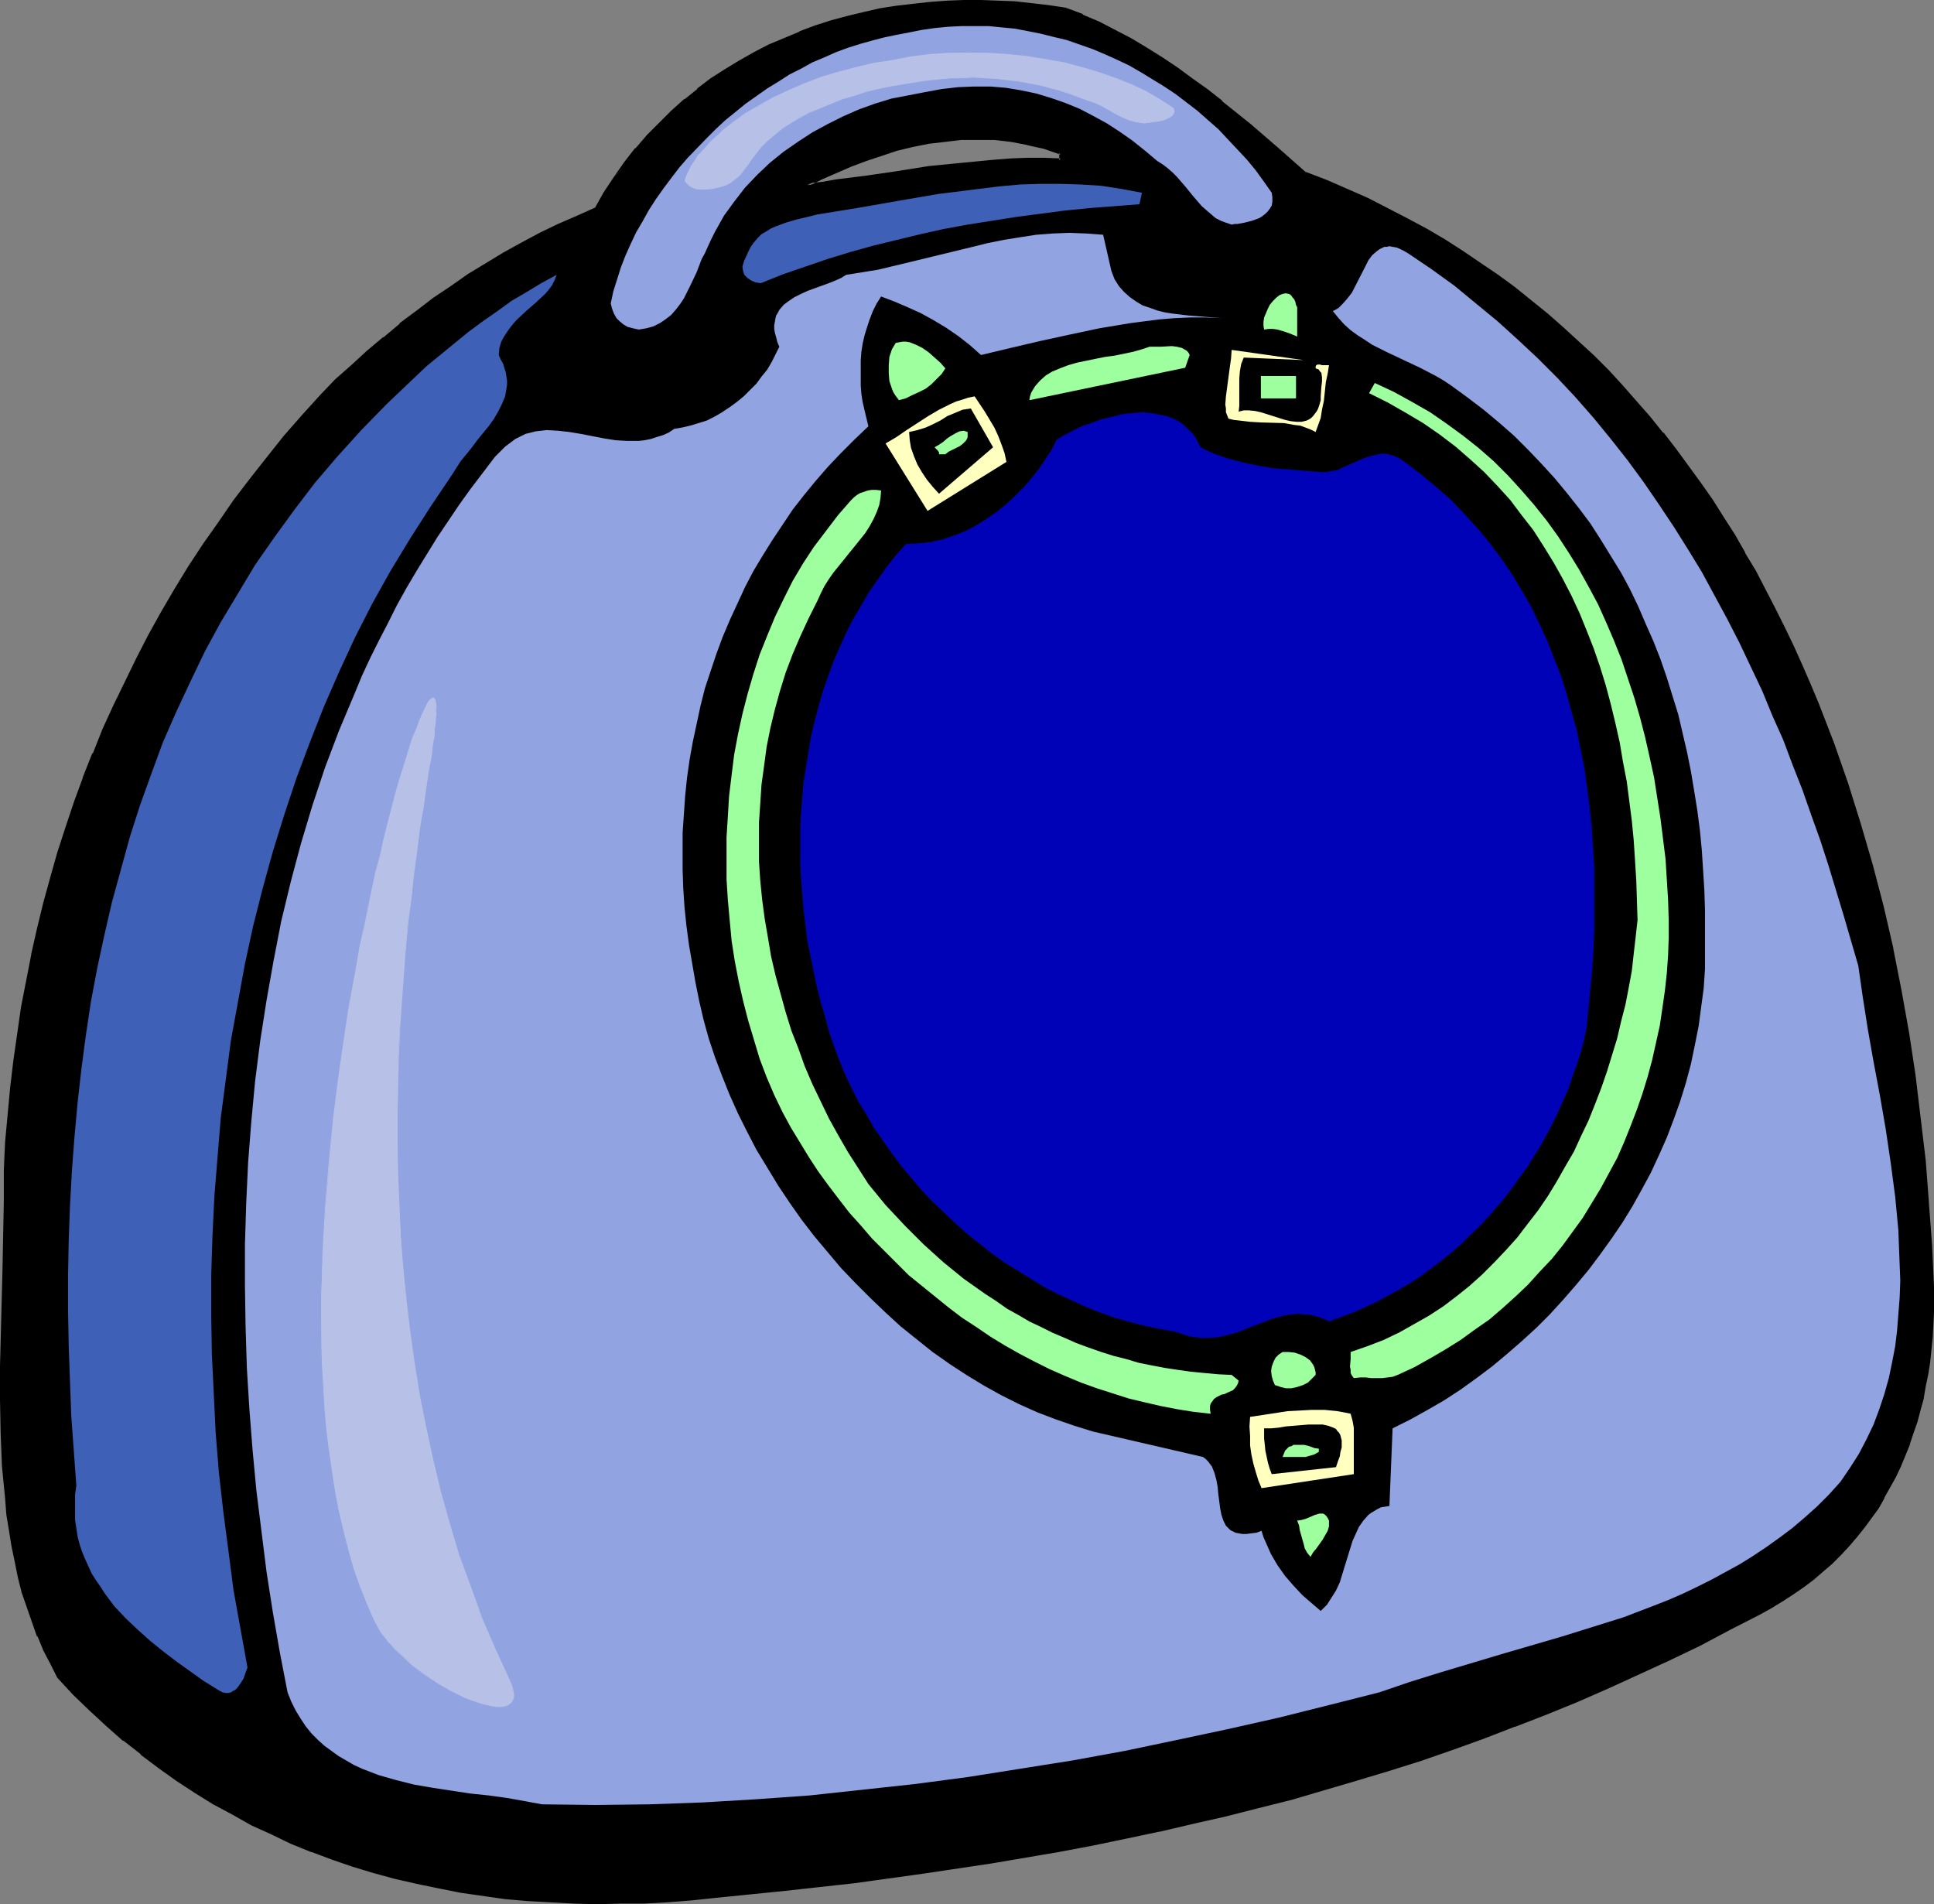 <?xml version="1.0" encoding="UTF-8" standalone="no"?>
<svg
   version="1.0"
   width="129.98mm"
   height="127.968mm"
   id="svg30"
   sodipodi:docname="Purse 36.wmf"
   xmlns:inkscape="http://www.inkscape.org/namespaces/inkscape"
   xmlns:sodipodi="http://sodipodi.sourceforge.net/DTD/sodipodi-0.dtd"
   xmlns="http://www.w3.org/2000/svg"
   xmlns:svg="http://www.w3.org/2000/svg">
  <rect width="100%" height="100%" fill="#808080" stroke="none"/>
  <sodipodi:namedview
     id="namedview30"
     pagecolor="#ffffff"
     bordercolor="#000000"
     borderopacity="0.25"
     inkscape:showpageshadow="2"
     inkscape:pageopacity="0.0"
     inkscape:pagecheckerboard="0"
     inkscape:deskcolor="#d1d1d1"
     inkscape:document-units="mm" />
  <defs
     id="defs1">
    <pattern
       id="WMFhbasepattern"
       patternUnits="userSpaceOnUse"
       width="6"
       height="6"
       x="0"
       y="0" />
  </defs>
  <path
     style="fill:#000000;fill-opacity:1;fill-rule:evenodd;stroke:none"
     d="m 269.387,38.783 -4.202,-1.454 -4.202,-0.97 -4.202,-0.808 -4.202,-0.323 -4.202,-0.162 -4.202,0.162 -4.202,0.323 -4.04,0.485 -4.202,0.97 -4.04,0.97 -3.878,1.131 -3.878,1.293 -3.878,1.454 -3.717,1.616 -3.717,1.778 -3.555,1.778 3.717,-0.485 3.717,-0.485 7.595,-1.131 7.918,-1.131 8.08,-1.131 8.242,-0.97 8.242,-0.646 4.202,-0.323 4.202,-0.162 h 4.202 l 4.202,0.162 z m 62.054,5.333 5.494,2.101 5.171,2.101 5.171,2.424 5.01,2.424 4.848,2.586 4.848,2.747 4.686,2.747 4.686,2.747 4.525,3.07 4.363,3.07 4.363,3.232 4.202,3.232 4.04,3.394 4.04,3.555 3.878,3.555 3.878,3.555 3.717,3.717 3.555,3.878 3.394,3.878 3.555,4.04 3.232,4.04 3.394,4.202 3.07,4.04 3.07,4.363 2.909,4.363 2.909,4.363 2.747,4.525 2.747,4.525 2.586,4.525 2.586,4.686 2.424,4.686 2.424,4.848 2.262,4.686 2.101,5.01 2.262,4.848 2.101,5.01 3.717,10.019 3.555,10.181 3.394,10.342 2.909,10.342 2.747,10.665 2.424,10.504 2.101,10.827 1.939,10.665 1.616,10.827 1.293,10.665 1.293,10.827 0.808,10.827 0.808,10.665 0.485,10.665 v 6.464 l -0.323,6.302 -0.646,6.141 -0.485,3.232 -0.485,2.909 -0.646,3.07 -0.808,3.07 -0.808,2.909 -0.808,2.909 -1.131,2.747 -0.97,2.909 -1.131,2.747 -1.293,2.747 -1.454,2.586 -1.454,2.586 -1.616,2.586 -1.616,2.424 -1.778,2.424 -1.939,2.424 -1.939,2.262 -2.101,2.262 -2.262,2.262 -2.262,1.939 -2.424,2.101 -2.424,1.939 -2.747,1.778 -2.747,1.778 -2.747,1.616 -3.07,1.616 -7.434,4.04 -7.595,3.878 -7.757,3.878 -7.757,3.555 -7.757,3.394 -7.757,3.394 -7.918,3.394 -7.918,3.07 -8.08,2.909 -7.918,2.909 -8.08,2.747 -8.242,2.586 -8.08,2.586 -8.242,2.424 -8.242,2.262 -8.403,2.101 -8.242,2.101 -8.403,2.101 -8.403,1.939 -8.565,1.778 -8.403,1.616 -8.565,1.616 -8.565,1.454 -8.726,1.454 -17.291,2.747 -17.453,2.262 -17.614,2.101 -17.614,1.616 -5.979,0.646 -6.141,0.485 -5.979,0.323 -5.979,0.162 h -5.979 l -5.818,-0.162 -5.979,-0.162 -5.656,-0.485 -5.818,-0.485 -5.656,-0.808 -5.656,-0.808 -5.656,-0.97 -5.494,-1.293 -5.494,-1.293 -5.333,-1.454 -5.333,-1.616 -5.333,-1.778 -5.171,-1.939 -5.01,-2.101 -5.171,-2.262 -4.848,-2.424 -5.01,-2.586 -4.848,-2.747 -4.686,-2.909 -4.686,-2.909 -4.525,-3.394 -4.525,-3.232 -4.363,-3.555 -4.202,-3.717 -4.202,-3.878 -4.202,-4.04 -3.878,-4.202 -1.939,-3.555 -1.778,-3.394 -1.454,-3.555 -1.454,-3.717 -1.293,-3.717 -1.131,-3.717 -0.97,-3.878 -0.808,-3.878 -0.808,-3.878 -0.646,-4.04 -0.646,-4.04 -0.485,-4.04 -0.646,-8.241 -0.323,-8.403 -0.323,-8.403 0.162,-8.403 0.323,-16.968 0.162,-8.403 0.323,-8.403 v -8.08 -8.08 l 0.485,-7.11 0.485,-6.949 0.808,-6.787 0.808,-6.949 0.808,-6.787 1.131,-6.787 1.293,-6.625 1.293,-6.625 1.454,-6.625 1.616,-6.464 1.778,-6.464 1.778,-6.302 2.101,-6.464 2.101,-6.302 2.262,-6.302 2.424,-6.141 2.424,-5.979 2.747,-6.141 2.909,-5.979 2.909,-5.979 3.07,-5.979 3.394,-5.817 3.394,-5.656 3.394,-5.817 3.717,-5.656 3.878,-5.656 4.04,-5.494 4.04,-5.494 4.202,-5.494 4.363,-5.333 4.686,-5.333 4.686,-5.171 3.717,-3.878 4.04,-3.555 4.04,-3.717 4.04,-3.394 4.202,-3.394 4.202,-3.394 4.363,-3.07 4.363,-3.07 4.363,-2.909 4.525,-2.909 4.525,-2.586 4.525,-2.586 4.686,-2.424 4.525,-2.424 4.848,-2.101 4.686,-2.101 2.424,-4.04 2.586,-3.717 2.586,-3.717 2.747,-3.555 2.909,-3.394 3.07,-3.07 3.07,-3.07 3.232,-2.909 3.394,-2.586 3.394,-2.586 3.555,-2.424 3.555,-2.262 3.717,-1.939 3.717,-1.939 3.878,-1.778 4.04,-1.616 3.878,-1.454 4.04,-1.293 4.04,-1.131 4.202,-0.97 4.04,-0.97 4.202,-0.646 4.363,-0.646 4.202,-0.323 4.363,-0.323 4.202,-0.162 h 4.363 l 4.363,0.162 4.202,0.162 4.363,0.323 4.202,0.646 4.363,0.646 4.202,1.616 4.04,1.778 4.202,2.101 4.04,2.262 3.878,2.424 3.878,2.424 4.04,2.586 3.717,2.586 3.717,2.909 3.717,2.909 7.272,5.817 7.11,6.141 z"
     id="path1" />
  <path
     style="fill:#000000;fill-opacity:1;fill-rule:evenodd;stroke:none"
     d="m 269.872,38.46 -4.525,-1.454 -4.202,-1.131 v 0 l -4.202,-0.646 -4.363,-0.485 v 0 l -4.202,-0.162 -4.202,0.162 h -0.162 l -4.04,0.323 -4.202,0.646 -4.04,0.808 v 0 l -4.04,0.97 -4.04,1.131 -3.878,1.454 v 0 l -3.878,1.454 v 0 l -3.717,1.616 -3.717,1.778 -5.818,2.909 6.141,-0.808 3.717,-0.485 7.595,-1.131 7.918,-1.131 8.08,-1.131 8.242,-0.97 8.242,-0.808 v 0 l 4.202,-0.162 4.202,-0.162 h 8.888 v -2.586 l -0.808,0.323 v 1.939 l 0.323,-0.485 -4.202,-0.162 h -4.202 l -4.202,0.162 -4.202,0.323 v 0 l -8.403,0.808 -8.242,0.808 -8.08,1.293 -7.757,1.131 -7.757,0.97 -3.717,0.646 -3.555,0.323 0.162,0.808 3.555,-1.778 3.717,-1.616 3.717,-1.616 v 0 l 3.878,-1.454 v 0 l 3.878,-1.293 3.878,-1.293 4.04,-0.97 v 0 l 4.04,-0.808 4.202,-0.485 4.04,-0.485 v 0 h 4.202 4.202 v 0 l 4.202,0.485 4.202,0.808 h -0.162 l 4.363,0.97 4.202,1.454 -0.323,-0.485 z"
     id="path2" />
  <path
     style="fill:#000000;fill-opacity:1;fill-rule:evenodd;stroke:none"
     d="m 331.28,44.439 5.333,2.101 v 0 l 5.333,2.262 5.01,2.262 5.171,2.424 4.848,2.586 4.848,2.747 v 0 l 4.686,2.747 4.525,2.909 4.525,2.909 4.525,3.232 4.202,3.07 4.202,3.394 v -0.162 l 4.202,3.394 h -0.162 l 4.04,3.555 3.878,3.555 3.878,3.555 3.717,3.717 3.555,3.878 3.394,3.878 3.555,4.04 v -0.162 l 3.232,4.202 v 0 l 3.232,4.04 3.232,4.202 3.07,4.202 2.909,4.363 2.909,4.525 2.747,4.363 2.747,4.525 v 0 l 2.586,4.686 2.586,4.525 2.424,4.848 2.262,4.686 2.424,4.848 2.101,4.848 2.101,4.848 2.101,5.01 v 0 l 3.878,10.019 3.555,10.181 3.232,10.342 2.909,10.342 2.747,10.504 2.424,10.665 v 0 l 2.101,10.665 1.939,10.827 1.616,10.665 1.454,10.827 1.131,10.827 0.97,10.665 v 0 l 0.646,10.665 0.485,10.665 v 6.464 l -0.323,6.302 v 0 l -0.646,6.141 -0.485,3.07 -0.485,3.07 -0.646,3.07 v -0.162 l -0.646,3.07 -0.97,2.909 -0.808,2.909 -0.97,2.909 v -0.162 l -1.131,2.909 v 0 l -1.131,2.747 -1.293,2.747 -1.293,2.586 -1.616,2.586 v 0 l -1.454,2.424 -1.778,2.586 -1.616,2.424 v 0 l -1.939,2.424 v -0.162 l -1.939,2.262 -2.101,2.262 -2.262,2.262 -2.262,1.939 v 0 l -2.262,2.101 v -0.162 l -2.586,1.939 -2.586,1.939 -2.747,1.778 -2.909,1.616 v 0 l -2.909,1.616 -7.595,4.04 -7.595,3.878 -7.595,3.717 -7.757,3.717 -7.757,3.394 -7.918,3.394 -7.757,3.232 v 0 l -8.08,3.07 h 0.162 l -7.918,2.909 -8.08,2.909 -8.08,2.747 -8.08,2.586 -8.242,2.586 -8.242,2.424 -8.242,2.262 -8.242,2.262 -8.403,2.101 -8.403,1.939 -8.403,1.939 v 0 l -8.403,1.778 -8.565,1.616 -8.403,1.616 -8.565,1.616 -8.726,1.454 -17.291,2.586 -17.453,2.262 -17.614,2.101 -17.614,1.616 -6.141,0.646 -5.979,0.485 v 0 l -5.979,0.323 -5.979,0.162 h -5.979 -5.818 l -5.979,-0.323 h 0.162 l -5.818,-0.485 -5.656,-0.485 -5.818,-0.808 -5.494,-0.808 -5.656,-0.97 -5.494,-1.131 v 0 l -5.494,-1.454 -5.333,-1.454 -5.333,-1.616 -5.333,-1.778 -5.171,-1.939 v 0.162 l -5.01,-2.101 -5.01,-2.262 -5.01,-2.424 -5.01,-2.586 -4.686,-2.747 v 0 l -4.686,-2.909 -4.686,-3.07 -4.525,-3.232 -4.525,-3.394 v 0.162 l -4.363,-3.555 v 0 l -4.202,-3.717 -4.202,-3.878 -4.202,-4.04 -3.878,-4.202 v 0 l -1.778,-3.394 -1.778,-3.394 -1.616,-3.555 h 0.162 l -1.454,-3.717 v 0 L 7.595,407.871 6.464,404.154 5.494,400.275 v 0.162 L 4.686,396.559 3.878,392.519 3.07,388.64 2.586,384.601 2.101,380.399 1.454,372.158 v 0.162 L 0.97,363.916 0.808,355.513 0.97,347.11 1.454,321.739 1.778,313.336 v -8.08 -8.08 l 0.485,-7.11 v 0.162 l 0.485,-6.949 0.646,-6.949 0.97,-6.787 0.808,-6.787 1.131,-6.787 1.131,-6.625 1.454,-6.625 v 0 l 1.454,-6.625 1.616,-6.464 1.616,-6.464 1.939,-6.464 1.939,-6.302 2.262,-6.302 2.262,-6.302 v 0.162 l 2.424,-6.141 h -0.162 l 2.586,-6.141 2.747,-6.141 2.747,-5.979 2.909,-5.979 3.232,-5.979 3.232,-5.817 v 0.162 l 3.394,-5.817 3.555,-5.656 3.717,-5.817 3.717,-5.494 4.04,-5.494 4.04,-5.494 4.202,-5.494 v 0 l 4.363,-5.333 v 0 l 4.686,-5.333 4.686,-5.171 3.717,-3.878 4.04,-3.555 4.04,-3.717 4.04,-3.394 v 0 l 4.202,-3.394 v 0 l 4.202,-3.232 4.202,-3.232 4.363,-3.07 4.363,-2.909 4.525,-2.909 4.525,-2.586 v 0 l 4.525,-2.586 4.686,-2.424 4.686,-2.262 4.686,-2.262 4.848,-2.101 2.424,-4.04 2.586,-3.878 2.586,-3.717 -3.394,3.232 -2.586,3.878 -2.262,4.04 0.162,-0.162 -4.686,2.101 -4.848,2.101 -4.686,2.262 -4.525,2.424 -4.686,2.586 v 0 l -4.525,2.747 -4.525,2.747 -4.363,3.07 -4.363,2.909 -4.202,3.232 -4.363,3.232 v 0.162 l -4.04,3.394 h -0.162 l -4.04,3.394 -4.04,3.717 -4.04,3.555 -3.717,3.878 -4.686,5.171 -4.686,5.333 v 0 l -4.363,5.494 v 0 l -4.202,5.333 -4.202,5.494 -3.878,5.656 -3.878,5.494 -3.717,5.656 -3.555,5.817 -3.394,5.817 v 0 l -3.232,5.817 -3.07,5.979 -2.909,5.979 -2.909,5.979 -2.747,5.979 -2.424,6.141 h -0.162 l -2.424,6.141 v 0.162 l -2.262,6.141 -2.101,6.302 -2.101,6.464 -1.778,6.302 -1.778,6.464 -1.616,6.625 -1.454,6.464 v 0.162 l -1.293,6.625 -1.293,6.625 -0.97,6.787 -0.97,6.787 -0.808,6.787 -0.646,6.949 -0.646,6.949 v 0 l -0.323,7.11 v 8.08 L 0.808,313.336 0.646,321.739 0,347.11 v 8.403 l 0.162,8.403 0.323,8.403 v 0 l 0.808,8.241 0.323,4.202 0.646,3.878 0.646,4.04 0.808,3.878 0.808,4.04 v 0 l 0.97,3.878 1.293,3.717 1.293,3.717 v 0 l 1.293,3.717 h 0.162 l 1.454,3.555 1.778,3.394 1.778,3.555 4.04,4.363 4.202,4.04 4.202,3.878 4.202,3.717 h 0.162 l 4.363,3.394 v 0.162 l 4.525,3.394 4.525,3.232 4.686,3.07 4.686,2.909 v 0 l 4.848,2.586 4.848,2.747 5.01,2.262 5.01,2.424 5.171,2.101 h 0.162 l 5.171,1.939 5.171,1.778 5.333,1.616 5.333,1.454 5.656,1.293 v 0 l 5.494,1.131 5.656,1.131 5.656,0.808 5.656,0.808 5.656,0.485 5.818,0.323 v 0 l 5.979,0.323 5.818,0.162 5.979,-0.162 h 5.979 l 5.979,-0.323 v 0 l 6.141,-0.485 6.141,-0.646 17.614,-1.778 17.614,-1.939 17.453,-2.424 17.291,-2.586 8.565,-1.454 8.565,-1.454 8.565,-1.616 8.565,-1.778 8.403,-1.778 h 0.162 l 8.242,-1.939 8.565,-1.939 8.242,-2.101 8.403,-2.101 8.242,-2.424 8.242,-2.424 8.08,-2.424 8.242,-2.586 7.918,-2.747 8.08,-2.909 7.918,-3.07 h 0.162 l 7.918,-3.07 v 0 l 7.918,-3.232 7.757,-3.394 7.757,-3.555 7.757,-3.555 7.757,-3.717 7.595,-4.04 7.595,-3.878 2.909,-1.616 v 0 l 2.909,-1.778 2.747,-1.778 2.586,-1.778 2.586,-1.939 v 0 l 2.424,-2.101 v 0 l 2.262,-1.939 2.262,-2.262 2.101,-2.262 1.939,-2.262 v 0 l 1.939,-2.424 v 0 l 1.778,-2.424 1.778,-2.424 1.454,-2.586 v -0.162 l 1.454,-2.586 1.454,-2.586 1.293,-2.747 1.131,-2.747 v 0 l 1.131,-2.747 v -0.162 l 0.97,-2.909 0.97,-2.747 0.808,-3.07 0.808,-2.909 v -0.162 l 0.485,-2.909 0.646,-3.07 0.485,-3.07 0.646,-6.302 v 0 l 0.323,-6.302 v -6.464 l -0.485,-10.665 -0.808,-10.665 v -0.162 l -0.808,-10.665 -1.293,-10.827 -1.293,-10.827 -1.616,-10.665 -1.939,-10.827 -2.101,-10.665 v -0.162 l -2.424,-10.504 -2.747,-10.504 -3.07,-10.504 -3.232,-10.342 -3.555,-10.181 -3.878,-10.019 v 0 l -2.101,-5.01 -2.101,-4.848 -2.262,-5.01 -2.262,-4.686 -2.424,-4.848 -2.424,-4.686 -2.424,-4.686 -2.747,-4.525 v -0.162 l -2.586,-4.525 -2.909,-4.525 -2.747,-4.363 -3.07,-4.363 -3.07,-4.202 -3.07,-4.202 -3.232,-4.202 h -0.162 l -3.232,-4.04 v 0 l -3.555,-4.04 -3.394,-3.878 -3.555,-3.878 -3.717,-3.717 -3.878,-3.555 -3.878,-3.555 -4.04,-3.555 v 0 l -4.202,-3.394 v 0 l -4.202,-3.394 -4.202,-3.07 -4.525,-3.07 -4.525,-3.07 -4.525,-2.909 -4.686,-2.747 v 0 l -4.848,-2.586 -5.01,-2.586 -5.01,-2.586 -5.171,-2.262 -5.171,-2.262 v 0 l -5.494,-2.101 0.162,0.162 z"
     id="path3" />
  <path
     style="fill:#000000;fill-opacity:1;fill-rule:evenodd;stroke:none"
     d="m 159.337,41.692 2.747,-3.394 v 0 l 2.909,-3.394 3.07,-3.07 3.07,-3.07 3.232,-2.909 v 0 l 3.232,-2.586 v 0 l 3.555,-2.586 3.394,-2.262 3.717,-2.262 v 0 l 3.555,-2.101 3.717,-1.939 4.04,-1.778 3.878,-1.454 h -0.162 l 4.04,-1.454 4.04,-1.293 4.04,-1.293 4.04,-0.808 v 0 l 4.202,-0.97 4.202,-0.646 4.202,-0.646 4.363,-0.485 h -0.162 l 4.363,-0.162 4.202,-0.162 h 4.363 4.363 l 4.202,0.323 v 0 l 4.202,0.323 4.363,0.485 4.202,0.646 h -0.162 l 4.363,1.778 V 4.363 l 4.04,1.939 4.202,1.939 4.04,2.262 h -0.162 l 4.04,2.424 3.878,2.424 3.878,2.586 3.717,2.747 3.878,2.747 3.717,2.909 v 0 l 7.272,5.817 h -0.162 l 7.11,6.141 7.11,6.141 0.485,-0.646 -6.949,-6.141 -7.11,-6.141 v 0 l -7.272,-5.817 v -0.162 l -3.717,-2.909 -3.878,-2.747 -3.717,-2.747 -3.878,-2.586 -3.878,-2.424 -4.04,-2.424 v 0 l -4.04,-2.101 -4.04,-2.101 -4.202,-1.778 V 3.555 l -4.363,-1.616 -4.363,-0.646 -4.202,-0.485 -4.363,-0.485 v 0 L 253.55,0.162 249.187,0 h -4.363 l -4.202,0.162 -4.363,0.323 v 0 l -4.363,0.485 -4.202,0.485 -4.202,0.646 -4.202,0.97 v 0 l -4.04,0.97 -4.202,1.131 -4.04,1.293 -3.878,1.454 -0.162,0.162 -3.878,1.616 -3.878,1.616 -3.717,1.939 -3.717,2.101 v 0 l -3.717,2.262 -3.555,2.262 -3.394,2.586 v 0.162 l -3.232,2.586 h -0.162 l -3.232,2.909 -3.07,3.07 -3.07,3.07 -2.909,3.394 h -0.162 l -2.747,3.555 -2.586,3.717 z"
     id="path4" />
  <path
     style="fill:#91a3e0;fill-opacity:1;fill-rule:evenodd;stroke:none"
     d="m 323.038,48.964 0.162,1.131 v 1.131 l -0.162,0.97 -0.485,0.808 -0.485,0.646 -0.646,0.646 -0.808,0.646 -0.808,0.485 -1.778,0.646 -1.939,0.485 -1.778,0.323 h -0.646 l -0.808,0.162 -1.454,-0.485 -1.293,-0.485 -1.293,-0.646 -1.131,-0.97 -1.131,-0.97 -1.293,-1.131 -2.101,-2.424 -2.101,-2.586 -2.101,-2.424 -1.131,-1.131 -1.293,-1.131 -1.293,-0.97 -1.293,-0.808 -3.07,-2.586 -3.232,-2.586 -3.232,-2.262 -3.232,-2.101 -3.555,-1.939 -3.394,-1.778 -3.555,-1.454 -3.717,-1.293 -3.717,-1.131 -3.878,-0.808 -3.878,-0.646 -3.878,-0.323 h -4.202 l -4.04,0.162 -4.202,0.485 -4.363,0.808 -4.202,0.808 -4.202,0.808 -4.202,1.293 -4.04,1.454 -4.04,1.778 -3.878,1.939 -3.878,2.101 -3.717,2.424 -3.717,2.586 -3.394,2.747 -3.232,3.07 -3.07,3.232 -2.747,3.555 -2.586,3.555 -2.262,4.04 -0.97,1.939 -0.97,2.101 -0.646,1.454 -0.808,1.454 -1.293,3.394 -1.616,3.394 -1.616,3.232 -0.97,1.454 -1.131,1.454 -1.131,1.293 -1.454,1.131 -1.454,0.97 -1.616,0.808 -1.778,0.485 -1.939,0.323 -1.454,-0.323 -1.293,-0.323 -1.131,-0.646 -0.97,-0.808 -0.808,-0.808 -0.646,-1.131 -0.485,-1.293 -0.323,-1.293 0.646,-3.07 0.97,-3.07 0.97,-3.07 1.131,-2.909 1.293,-2.909 1.454,-3.07 1.616,-2.747 1.616,-2.909 1.778,-2.747 1.939,-2.747 1.939,-2.586 2.101,-2.747 2.101,-2.424 4.686,-4.848 2.424,-2.424 2.424,-2.262 2.586,-2.101 2.586,-2.101 2.747,-1.939 2.747,-1.939 2.909,-1.778 2.747,-1.778 2.909,-1.454 2.909,-1.616 3.07,-1.293 2.909,-1.293 3.07,-1.131 3.07,-0.97 2.909,-0.808 3.07,-0.808 3.07,-0.646 3.394,-0.646 3.232,-0.646 3.394,-0.485 3.394,-0.323 3.394,-0.162 h 3.394 3.394 l 3.232,0.323 3.394,0.323 3.394,0.646 3.232,0.646 3.232,0.808 3.394,0.808 3.232,1.131 3.232,1.131 3.07,1.293 3.232,1.454 3.07,1.454 3.07,1.778 2.909,1.778 2.909,1.778 2.909,1.939 2.747,2.101 2.747,2.101 2.747,2.424 2.586,2.262 2.424,2.586 2.424,2.586 2.424,2.586 2.262,2.747 2.101,2.909 z"
     id="path5" />
  <path
     style="fill:#b7c1e8;fill-opacity:1;fill-rule:evenodd;stroke:none"
     d="m 297.99,27.633 0.162,0.485 v 0.323 l -0.162,0.485 -0.323,0.323 -0.323,0.323 -0.485,0.323 -1.131,0.485 -1.454,0.323 -1.293,0.162 -1.293,0.323 h -1.131 -0.97 l -1.131,-0.323 -1.778,-0.485 -1.778,-0.646 -1.616,-0.97 -3.232,-1.939 -1.778,-0.808 -2.101,-0.646 -4.686,-1.778 -2.424,-0.646 -2.586,-0.808 -2.586,-0.646 -2.586,-0.485 -2.747,-0.485 -2.747,-0.323 -2.747,-0.323 -2.909,-0.162 -2.909,-0.162 -2.909,0.162 -3.07,0.162 -3.07,0.162 -3.07,0.323 -3.07,0.485 -6.141,1.131 -3.07,0.646 -3.07,0.646 -3.07,0.97 -2.747,0.808 -2.909,1.131 -2.747,1.131 -2.586,1.131 -2.424,1.293 -2.424,1.454 -2.101,1.293 -1.939,1.616 -1.939,1.616 -1.616,1.616 -1.293,1.778 -0.97,1.293 -0.97,1.293 -1.131,1.454 -1.131,1.454 -1.454,1.131 -0.808,0.646 -0.97,0.485 -1.131,0.485 -1.131,0.323 -1.293,0.162 -1.454,0.162 h -1.131 -0.97 l -0.808,-0.162 -0.646,-0.323 -0.646,-0.323 -0.646,-0.323 -0.323,-0.485 -0.323,-0.485 0.485,-1.293 0.485,-1.293 0.808,-1.293 0.808,-1.293 0.808,-1.293 0.97,-1.131 2.262,-2.424 2.586,-2.424 2.909,-2.262 3.232,-2.262 3.394,-1.939 3.717,-2.101 3.717,-1.939 4.04,-1.616 4.202,-1.616 4.363,-1.293 4.363,-1.293 4.525,-0.97 4.525,-0.808 4.848,-0.808 5.01,-0.646 5.01,-0.323 5.01,-0.162 5.01,0.162 4.848,0.323 4.848,0.485 4.848,0.808 4.686,0.808 4.686,1.131 4.202,1.293 4.363,1.616 3.878,1.616 3.878,1.778 3.394,1.939 z"
     id="path6" />
  <path
     style="fill:#b7c1e8;fill-opacity:1;fill-rule:evenodd;stroke:none"
     d="m 297.99,27.795 v -0.162 0.485 0 0.323 0 0.323 l -0.323,0.485 v -0.162 l -0.323,0.323 -0.485,0.323 -1.293,0.485 h 0.162 l -1.454,0.323 -1.293,0.323 -1.293,0.162 h -1.131 -0.97 l -1.131,-0.162 h 0.162 l -1.939,-0.646 -1.616,-0.646 -1.616,-0.97 -3.394,-1.939 -1.778,-0.808 -1.939,-0.646 -4.848,-1.616 -2.424,-0.808 -2.586,-0.808 v 0 l -2.586,-0.646 -2.586,-0.485 -2.747,-0.323 -2.747,-0.485 -2.747,-0.323 -2.909,-0.162 h -2.909 -2.909 l -3.07,0.162 -3.07,0.162 -3.07,0.323 -3.07,0.485 -6.141,1.131 -3.07,0.646 -3.07,0.808 v 0 l -3.07,0.808 -2.909,0.97 -2.747,0.97 -2.747,1.131 -2.586,1.293 -2.424,1.293 -2.424,1.293 -2.262,1.454 -1.939,1.454 -1.778,1.616 v 0 l -1.616,1.778 h -0.162 l -1.293,1.616 -0.97,1.293 -0.97,1.454 -0.97,1.454 -1.293,1.293 h 0.162 l -1.454,1.131 -0.97,0.646 -0.808,0.485 -1.131,0.485 -1.293,0.323 h 0.162 l -1.293,0.162 -1.454,0.323 h -1.131 l -0.97,-0.162 -0.808,-0.162 v 0 l -0.646,-0.323 -0.646,-0.162 -0.485,-0.485 v 0 l -0.323,-0.485 -0.323,-0.485 v 0.162 l 0.485,-1.293 0.485,-1.293 0.808,-1.293 0.646,-1.131 0.97,-1.293 0.97,-1.293 v 0 l 2.262,-2.424 2.424,-2.262 v 0 l 2.909,-2.262 3.232,-2.262 3.394,-2.101 3.717,-1.939 3.878,-1.939 4.04,-1.616 4.202,-1.616 4.202,-1.293 4.525,-1.293 h -0.162 l 4.525,-0.97 4.525,-0.808 4.848,-0.808 5.01,-0.646 5.01,-0.323 5.01,-0.162 5.01,0.162 4.848,0.323 4.848,0.485 4.848,0.808 4.686,0.808 4.686,1.131 h -0.162 l 4.363,1.293 4.202,1.616 4.04,1.616 3.717,1.778 3.555,1.939 3.232,2.262 0.162,-0.323 -3.232,-2.101 -3.555,-2.101 -3.717,-1.778 -4.04,-1.616 -4.202,-1.454 -4.363,-1.293 v 0 l -4.686,-1.293 -4.686,-0.808 -4.848,-0.808 -4.848,-0.485 -4.848,-0.323 h -5.01 -5.01 l -5.01,0.323 -5.01,0.646 -4.848,0.97 -4.525,0.646 -4.525,1.131 v 0 l -4.363,1.131 -4.363,1.293 -4.202,1.616 -4.04,1.778 -3.878,1.778 -3.717,2.101 -3.394,1.939 -3.07,2.262 -2.909,2.262 v 0.162 l -2.586,2.262 -2.262,2.586 v 0 l -1.131,1.131 -0.808,1.293 -0.808,1.131 -0.646,1.293 -0.646,1.293 -0.485,1.454 0.323,0.485 0.485,0.485 v 0 l 0.485,0.485 0.646,0.323 0.808,0.323 v 0 l 0.808,0.162 h 0.97 1.131 l 1.454,-0.162 1.293,-0.323 v 0 l 1.293,-0.323 0.97,-0.323 0.97,-0.485 0.808,-0.646 1.616,-1.293 1.131,-1.454 0.97,-1.293 0.97,-1.454 0.97,-1.293 1.454,-1.778 v 0 l 1.616,-1.616 v 0 l 1.778,-1.454 1.939,-1.616 2.262,-1.454 2.262,-1.293 2.424,-1.293 2.747,-1.131 2.747,-1.131 2.747,-1.131 2.909,-0.808 2.909,-0.97 v 0 l 3.07,-0.808 3.07,-0.646 6.141,-0.97 3.07,-0.485 3.07,-0.323 3.07,-0.323 h 3.07 l 2.909,-0.162 2.909,0.162 2.909,0.162 2.747,0.323 2.747,0.323 2.747,0.485 2.586,0.485 2.586,0.646 h -0.162 l 2.586,0.646 2.424,0.808 4.848,1.778 1.939,0.646 1.778,0.808 3.394,1.939 1.616,0.808 1.778,0.808 1.778,0.485 v 0 l 1.131,0.162 0.97,0.162 1.131,-0.162 1.293,-0.162 1.293,-0.162 1.454,-0.323 v 0 l 1.293,-0.646 0.323,-0.162 0.485,-0.323 0.323,-0.485 0.162,-0.485 v -0.323 l -0.162,-0.646 z"
     id="path7" />
  <path
     style="fill:#3f60b7;fill-opacity:1;fill-rule:evenodd;stroke:none"
     d="m 290.072,48.964 -0.646,2.909 -6.302,0.485 -6.302,0.485 -6.464,0.646 -6.141,0.808 -6.141,0.808 -6.141,0.97 -6.141,0.97 -6.141,1.131 -5.818,1.293 -5.979,1.454 -5.979,1.454 -5.818,1.616 -5.818,1.778 -5.656,1.939 -5.656,1.939 -5.656,2.262 -1.293,-0.162 -1.131,-0.485 -0.97,-0.646 -0.808,-0.808 -0.323,-0.97 -0.162,-1.131 0.323,-1.131 0.162,-0.485 0.323,-0.646 0.646,-1.454 0.646,-1.293 0.808,-1.131 0.97,-1.131 0.97,-0.97 1.131,-0.646 1.293,-0.808 1.131,-0.485 2.586,-0.97 2.747,-0.808 2.747,-0.646 2.586,-0.646 10.019,-1.616 10.181,-1.778 10.342,-1.778 5.171,-0.646 5.171,-0.646 5.171,-0.646 5.333,-0.485 5.171,-0.162 h 5.171 l 5.171,0.162 5.171,0.323 5.171,0.808 z"
     id="path8" />
  <path
     style="fill:#91a3e0;fill-opacity:1;fill-rule:evenodd;stroke:none"
     d="m 282.315,68.84 0.808,2.101 1.131,1.778 1.293,1.454 1.454,1.293 1.616,1.131 1.616,0.97 1.939,0.646 1.778,0.646 1.939,0.485 2.101,0.323 4.04,0.485 4.202,0.323 4.04,0.323 -3.878,-0.162 h -4.04 l -3.878,0.162 -3.878,0.323 -3.878,0.485 -3.717,0.485 -7.757,1.293 -7.595,1.616 -7.434,1.616 -7.595,1.778 -7.434,1.778 -2.909,-2.586 -2.909,-2.262 -3.07,-2.101 -3.232,-1.939 -3.232,-1.778 -3.232,-1.454 -3.394,-1.454 -3.394,-1.293 -1.131,1.778 -0.97,1.939 -0.808,2.101 -0.646,1.939 -0.646,2.101 -0.485,2.101 -0.323,2.101 -0.162,2.101 v 2.101 2.262 2.101 l 0.162,2.101 0.323,2.101 0.485,2.101 0.97,4.04 -3.555,3.394 -3.394,3.394 -3.232,3.394 -3.232,3.717 -2.909,3.555 -2.909,3.717 -2.586,3.878 -2.586,3.878 -2.424,3.878 -2.424,4.04 -2.101,4.04 -1.939,4.202 -1.939,4.202 -1.778,4.202 -1.616,4.363 -1.454,4.363 -1.454,4.363 -1.131,4.525 -0.97,4.525 -0.97,4.525 -0.808,4.525 -0.646,4.525 -0.485,4.686 -0.323,4.686 -0.323,4.686 v 4.686 4.686 l 0.162,4.686 0.323,4.848 0.485,4.686 0.646,4.848 0.808,4.686 0.808,4.686 0.97,4.848 1.131,4.848 1.293,4.686 1.616,4.848 1.778,4.686 1.939,4.848 2.101,4.686 2.262,4.525 2.424,4.686 2.747,4.525 2.747,4.525 2.909,4.363 3.07,4.363 3.232,4.202 3.394,4.04 3.394,4.04 3.717,3.878 3.717,3.717 3.878,3.717 3.878,3.555 4.04,3.232 4.04,3.232 4.363,3.07 4.202,2.747 4.525,2.747 4.363,2.424 4.525,2.262 4.686,2.101 4.686,1.778 4.686,1.616 4.686,1.454 27.957,6.464 0.646,0.485 0.646,0.646 0.485,0.646 0.485,0.646 0.646,1.616 0.485,1.778 0.323,1.778 0.162,1.778 0.485,3.717 0.323,1.616 0.485,1.454 0.646,1.293 0.646,0.646 0.485,0.485 0.646,0.323 0.646,0.323 0.808,0.162 0.97,0.162 h 0.97 l 1.293,-0.162 1.293,-0.162 1.293,-0.485 0.485,1.616 0.646,1.454 1.293,2.909 1.616,2.747 1.939,2.747 2.101,2.424 2.262,2.424 2.424,2.101 2.262,1.939 1.616,-1.616 1.131,-1.778 1.131,-1.778 0.97,-2.101 1.293,-4.202 1.293,-4.202 0.646,-2.101 0.808,-1.778 0.808,-1.778 1.131,-1.616 1.293,-1.454 0.646,-0.485 0.808,-0.485 0.808,-0.485 0.97,-0.485 1.131,-0.162 0.97,-0.162 0.808,-19.715 4.525,-2.262 4.363,-2.424 4.202,-2.424 4.202,-2.747 4.04,-2.909 3.878,-2.909 3.878,-3.232 3.717,-3.232 3.717,-3.394 3.394,-3.394 3.394,-3.717 3.232,-3.717 3.232,-3.878 2.909,-3.878 2.909,-4.04 2.747,-4.04 2.586,-4.202 2.424,-4.363 2.262,-4.202 2.101,-4.525 1.939,-4.363 1.778,-4.686 1.616,-4.525 1.454,-4.686 1.293,-4.848 0.97,-4.686 0.97,-4.848 0.646,-4.848 0.646,-4.848 0.323,-4.848 v -5.01 -4.848 -5.171 l -0.162,-5.01 -0.323,-5.171 -0.323,-5.01 -0.485,-5.01 -0.646,-5.01 -0.808,-5.01 -0.808,-4.848 -0.97,-4.848 -1.131,-4.848 -1.131,-4.848 -1.454,-4.686 -1.454,-4.686 -1.616,-4.686 -1.778,-4.525 -1.939,-4.363 -1.939,-4.525 -2.101,-4.363 -2.262,-4.202 -2.586,-4.202 -2.586,-4.202 -2.586,-4.04 -2.909,-3.878 -3.07,-3.878 -3.07,-3.717 -3.394,-3.717 -3.394,-3.555 -3.555,-3.555 -3.878,-3.394 -3.878,-3.232 -4.04,-3.07 -4.202,-3.07 -1.939,-1.293 -1.939,-1.131 -4.04,-2.101 -8.242,-3.878 -3.878,-1.939 -1.939,-1.293 -1.778,-1.131 -1.778,-1.293 -1.616,-1.454 -1.454,-1.616 -1.454,-1.778 0.646,-0.323 0.808,-0.485 1.131,-1.131 1.131,-1.293 1.131,-1.454 3.394,-6.625 0.808,-1.616 0.97,-1.293 1.131,-0.97 0.646,-0.485 0.646,-0.323 0.646,-0.323 h 0.646 l 0.646,-0.162 0.808,0.162 0.97,0.162 0.808,0.323 0.97,0.485 1.131,0.646 5.979,4.04 5.818,4.202 5.494,4.525 5.494,4.525 5.171,4.686 5.01,4.686 5.01,5.01 4.686,5.01 4.525,5.171 4.363,5.333 4.202,5.333 4.04,5.494 3.878,5.656 3.878,5.817 3.555,5.656 3.555,5.817 3.232,5.979 3.232,5.979 3.07,5.979 2.909,6.141 2.909,6.141 2.586,6.302 2.747,6.141 2.424,6.464 2.424,6.141 2.262,6.464 2.262,6.302 2.101,6.464 3.878,12.766 3.717,12.766 1.131,7.918 1.293,8.241 1.454,8.241 1.616,8.565 1.454,8.403 1.293,8.726 1.131,8.565 0.808,8.565 0.162,4.363 0.162,4.202 0.162,4.202 -0.162,4.363 -0.323,4.04 -0.323,4.202 -0.485,4.04 -0.808,4.202 -0.808,3.878 -1.131,4.04 -1.293,3.878 -1.454,3.878 -1.778,3.717 -1.939,3.717 -2.262,3.555 -2.424,3.555 -2.909,3.232 -3.07,3.07 -3.07,2.747 -3.232,2.747 -3.232,2.424 -3.394,2.424 -3.394,2.262 -3.394,2.101 -3.555,1.939 -3.555,1.939 -3.555,1.778 -3.717,1.778 -3.717,1.616 -3.717,1.454 -7.595,2.909 -7.757,2.424 -7.757,2.424 -15.514,4.525 -15.675,4.686 -7.757,2.424 -7.595,2.586 -12.766,3.232 -12.928,3.232 -12.928,2.909 -12.928,2.747 -13.09,2.747 -13.251,2.424 -13.251,2.101 -13.251,2.101 -13.413,1.778 -13.413,1.454 -13.413,1.454 -13.574,0.97 -13.574,0.808 -13.574,0.485 -13.736,0.162 -13.574,-0.162 -4.363,-0.808 -4.525,-0.808 -4.686,-0.646 -4.686,-0.485 -9.534,-1.454 -4.686,-0.808 -4.525,-1.131 -4.525,-1.293 -2.101,-0.808 -2.101,-0.808 -2.101,-0.97 -1.939,-1.131 -1.939,-1.131 -1.778,-1.293 -1.778,-1.293 -1.616,-1.454 -1.616,-1.616 -1.454,-1.778 -1.293,-1.939 -1.293,-2.101 -1.131,-2.262 -0.97,-2.424 -1.939,-10.019 -1.778,-10.181 -1.616,-10.342 -1.293,-10.342 -1.293,-10.342 -0.97,-10.342 -0.808,-10.342 -0.646,-10.504 -0.323,-10.504 -0.162,-10.342 v -10.504 l 0.323,-10.504 0.485,-10.342 0.808,-10.342 0.97,-10.342 1.293,-10.181 1.616,-10.342 1.778,-10.019 1.939,-10.019 2.424,-10.019 2.586,-9.696 2.909,-9.696 3.232,-9.696 3.555,-9.373 3.878,-9.211 1.939,-4.686 2.101,-4.525 2.262,-4.525 2.262,-4.363 2.262,-4.525 2.424,-4.363 2.586,-4.363 2.586,-4.202 2.586,-4.202 5.656,-8.403 2.909,-4.04 3.07,-4.04 3.07,-4.04 1.293,-1.293 1.293,-1.293 1.293,-0.97 1.293,-0.97 1.293,-0.646 1.293,-0.646 1.293,-0.323 1.293,-0.323 1.454,-0.162 1.293,-0.162 2.909,0.162 2.909,0.323 2.909,0.485 5.818,1.131 3.07,0.485 2.909,0.162 h 2.909 l 1.454,-0.162 1.616,-0.323 1.454,-0.485 1.616,-0.485 1.454,-0.646 1.454,-0.97 1.939,-0.323 2.101,-0.485 2.101,-0.646 2.101,-0.646 1.939,-0.97 1.939,-1.131 1.939,-1.293 1.778,-1.293 1.778,-1.454 1.616,-1.616 1.616,-1.616 1.293,-1.778 1.454,-1.778 1.131,-1.939 0.97,-1.939 0.97,-1.939 -0.485,-1.131 -0.323,-1.293 -0.323,-1.131 -0.162,-0.97 v -0.97 l 0.162,-0.808 0.162,-0.97 0.162,-0.646 0.485,-0.808 0.323,-0.646 1.131,-1.293 1.293,-0.97 1.454,-0.97 1.616,-0.808 1.778,-0.808 3.555,-1.293 1.778,-0.646 1.616,-0.646 1.454,-0.646 1.293,-0.808 4.04,-0.646 4.04,-0.646 8.08,-1.939 15.998,-3.878 3.878,-0.97 4.04,-0.808 4.04,-0.646 4.202,-0.646 4.202,-0.323 4.202,-0.162 4.202,0.162 4.363,0.323 z"
     id="path9" />
  <path
     style="fill:#3f60b7;fill-opacity:1;fill-rule:evenodd;stroke:none"
     d="m 126.694,90.171 0.485,1.131 0.646,1.131 0.323,1.131 0.323,0.97 0.162,1.131 0.162,0.97 v 1.131 l -0.162,0.97 -0.323,1.939 -0.808,1.939 -0.97,1.939 -1.131,1.939 -1.293,1.778 -1.454,1.778 -1.454,1.778 -1.293,1.778 -2.909,3.555 -1.131,1.778 -1.131,1.778 -5.333,7.918 -5.171,8.08 -5.01,8.241 -4.686,8.403 -4.363,8.565 -4.04,8.726 -3.878,8.888 -3.555,9.049 -3.394,9.049 -3.07,9.211 -2.909,9.373 -2.586,9.373 -2.424,9.534 -2.101,9.696 -1.778,9.696 -1.778,9.696 -1.293,9.857 -1.293,9.857 -0.808,9.857 -0.808,10.019 -0.485,10.019 -0.323,10.019 v 10.019 l 0.162,10.019 0.485,10.019 0.485,10.019 0.808,10.019 1.131,10.019 1.293,9.857 1.293,10.019 1.778,9.857 1.778,9.857 -0.485,1.293 -0.485,1.454 -0.808,1.293 -0.808,1.131 -0.485,0.485 -0.646,0.323 -0.485,0.323 -0.646,0.162 h -0.646 l -0.808,-0.162 -0.646,-0.323 -0.808,-0.485 -3.394,-2.101 -3.394,-2.424 -3.394,-2.424 -3.394,-2.586 -3.394,-2.747 -3.07,-2.747 -3.07,-2.909 -2.909,-3.07 -2.424,-3.232 -1.131,-1.778 -1.131,-1.616 -1.131,-1.778 -0.808,-1.778 -0.808,-1.778 -0.808,-1.939 -0.646,-1.939 -0.485,-1.939 -0.323,-2.101 -0.323,-2.101 v -2.101 -2.101 -2.262 l 0.323,-2.262 -0.646,-8.888 -0.646,-8.888 -0.323,-8.888 -0.323,-8.888 -0.162,-8.888 v -8.888 l 0.162,-8.888 0.323,-8.726 0.485,-8.888 0.646,-8.565 0.808,-8.888 0.97,-8.565 1.131,-8.565 1.293,-8.565 1.616,-8.565 1.778,-8.241 1.939,-8.403 2.262,-8.241 2.262,-8.241 2.586,-8.08 2.909,-8.08 2.909,-7.918 3.394,-7.757 3.555,-7.595 3.717,-7.757 4.04,-7.433 4.363,-7.272 4.363,-7.272 4.848,-6.949 5.171,-7.11 5.171,-6.787 5.656,-6.625 6.141,-6.787 6.464,-6.625 6.626,-6.302 3.394,-3.232 3.555,-2.909 3.555,-2.909 3.555,-2.909 3.717,-2.747 3.717,-2.586 3.555,-2.586 3.878,-2.262 3.717,-2.262 3.878,-2.101 -0.485,1.293 -0.646,1.293 -0.808,1.131 -0.97,1.131 -2.262,2.101 -2.586,2.262 -2.424,2.262 -1.131,1.293 -0.97,1.293 -0.97,1.454 -0.808,1.454 -0.485,1.616 z"
     id="path10" />
  <path
     style="fill:#9eff9e;fill-opacity:1;fill-rule:evenodd;stroke:none"
     d="m 329.502,79.021 v 6.464 l -1.939,-0.808 -1.939,-0.646 -1.131,-0.323 -1.131,-0.162 h -1.131 l -1.131,0.162 -0.162,-0.97 v -0.97 l 0.162,-1.131 0.485,-1.131 0.485,-1.131 0.485,-0.97 0.808,-0.97 0.808,-0.808 0.808,-0.646 0.808,-0.323 0.808,-0.162 0.808,0.162 0.323,0.162 0.323,0.323 0.323,0.485 0.323,0.323 0.323,0.646 0.162,0.808 0.323,0.646 z"
     id="path11" />
  <path
     style="fill:#9eff9e;fill-opacity:1;fill-rule:evenodd;stroke:none"
     d="m 240.137,93.565 -0.97,1.454 -1.293,1.293 -1.293,1.293 -1.454,1.131 -1.616,0.808 -1.778,0.808 -1.616,0.808 -1.778,0.485 -0.485,-0.646 -0.485,-0.646 -0.485,-0.808 -0.323,-0.808 -0.646,-1.939 -0.162,-1.939 v -2.101 l 0.162,-2.101 0.323,-0.97 0.323,-0.97 0.485,-0.808 0.485,-0.808 0.808,-0.162 0.97,-0.162 h 0.808 l 0.97,0.162 0.808,0.323 0.808,0.323 1.616,0.808 1.616,1.131 1.454,1.293 1.454,1.293 1.293,1.454 v -0.162 z"
     id="path12" />
  <path
     style="fill:#9eff9e;fill-opacity:1;fill-rule:evenodd;stroke:none"
     d="m 302.192,90.171 -1.131,3.232 -39.592,8.241 0.162,-0.97 0.323,-0.97 0.485,-0.808 0.485,-0.808 1.293,-1.454 1.454,-1.293 1.616,-0.97 1.939,-0.808 2.101,-0.808 2.262,-0.646 4.686,-0.97 2.424,-0.485 2.424,-0.323 4.686,-0.97 2.262,-0.646 1.939,-0.646 h 1.293 1.454 l 2.909,-0.162 1.293,0.162 1.293,0.323 1.131,0.646 0.485,0.485 z"
     id="path13" />
  <path
     style="fill:#ffffbf;fill-opacity:1;fill-rule:evenodd;stroke:none"
     d="m 315.928,90.817 -0.646,1.616 -0.323,1.778 -0.162,1.939 v 1.778 5.171 l -0.162,1.454 1.293,-0.323 h 1.293 l 1.616,0.162 1.454,0.323 6.141,1.939 1.454,0.323 1.454,0.162 h 1.293 l 1.293,-0.323 0.646,-0.323 0.485,-0.323 0.485,-0.485 0.485,-0.646 0.485,-0.646 0.323,-0.646 0.323,-0.97 0.323,-1.131 v -0.97 l 0.162,-2.424 0.162,-1.293 v -1.131 l -0.162,-1.131 -0.323,-0.323 -0.323,-0.485 -0.323,-0.162 -0.485,-0.162 v -0.485 l 0.162,-0.323 0.323,-0.162 h 0.646 l 0.485,0.162 h 0.646 0.646 0.485 l -0.323,2.101 -0.485,2.262 -0.485,4.686 -0.485,2.262 -0.323,2.101 -0.646,1.778 -0.646,1.778 -1.293,-0.646 -1.293,-0.485 -1.293,-0.485 -1.454,-0.162 -2.747,-0.485 -5.818,-0.162 -2.747,-0.162 -2.747,-0.323 -1.454,-0.162 -1.293,-0.323 -0.323,-0.808 -0.323,-0.808 v -0.97 l -0.162,-0.97 0.162,-2.101 0.323,-2.424 0.646,-4.848 0.323,-2.262 0.162,-2.262 18.261,2.586 z"
     id="path14" />
  <path
     style="fill:#9eff9e;fill-opacity:1;fill-rule:evenodd;stroke:none"
     d="m 423.876,233.669 v 4.525 l -0.162,4.525 -0.323,4.525 -0.485,4.363 -0.646,4.525 -0.646,4.363 -0.97,4.363 -0.97,4.363 -1.131,4.202 -1.293,4.202 -1.454,4.202 -1.616,4.202 -1.616,4.04 -1.778,4.04 -2.101,3.878 -2.101,3.878 -2.262,3.717 -2.262,3.717 -2.586,3.555 -2.586,3.555 -2.747,3.394 -3.07,3.232 -2.909,3.232 -3.232,3.07 -3.232,2.909 -3.394,2.909 -3.717,2.586 -3.555,2.586 -3.878,2.424 -3.878,2.262 -4.04,2.262 -4.202,1.939 -1.293,0.485 -1.293,0.162 -1.293,0.162 h -2.909 l -1.293,-0.162 h -1.454 l -1.616,0.162 -0.485,-0.646 -0.323,-0.646 v -0.808 l -0.162,-0.808 0.162,-1.939 v -1.778 l 4.202,-1.454 4.202,-1.616 4.04,-1.939 3.717,-2.101 3.717,-2.101 3.717,-2.424 3.394,-2.586 3.232,-2.586 3.232,-2.909 3.07,-3.07 2.909,-3.07 2.909,-3.232 2.586,-3.394 2.747,-3.555 2.424,-3.555 2.262,-3.717 2.101,-3.717 2.262,-3.878 1.778,-3.878 1.939,-4.04 1.616,-4.04 1.616,-4.202 1.454,-4.202 1.293,-4.202 1.293,-4.202 0.97,-4.202 1.131,-4.363 0.808,-4.202 0.808,-4.363 0.485,-4.363 0.485,-4.202 0.485,-4.363 -0.323,-10.019 -0.323,-5.171 -0.323,-5.01 -0.485,-5.01 -0.646,-5.01 -0.646,-5.01 -0.97,-5.01 -0.808,-4.848 -1.131,-5.01 -1.131,-4.686 -1.293,-4.848 -1.454,-4.686 -1.616,-4.686 -1.778,-4.525 -1.778,-4.363 -2.101,-4.525 -2.262,-4.363 -2.262,-4.04 -2.586,-4.202 -2.586,-4.04 -2.909,-3.717 -2.909,-3.878 -3.232,-3.555 -3.394,-3.555 -3.555,-3.232 -3.717,-3.232 -4.04,-3.07 -4.202,-2.909 -4.363,-2.586 -4.525,-2.586 -4.848,-2.424 1.454,-2.586 4.848,2.262 4.686,2.586 4.525,2.586 4.202,2.909 4.202,3.07 3.878,3.07 3.878,3.394 3.555,3.555 3.394,3.717 3.232,3.717 3.232,4.04 2.909,4.04 2.747,4.202 2.586,4.202 2.424,4.363 2.424,4.525 2.101,4.686 1.939,4.525 1.939,4.848 1.616,4.848 1.616,4.848 1.454,5.01 1.293,5.01 1.131,5.01 1.131,5.171 0.808,5.171 0.808,5.171 0.646,5.171 0.646,5.171 0.323,5.171 0.323,5.171 z"
     id="path15" />
  <path
     style="fill:#ffffff;fill-opacity:1;fill-rule:evenodd;stroke:none"
     d="m 320.452,97.928 4.525,1.131 z"
     id="path16" />
  <path
     style="fill:#ffffbf;fill-opacity:1;fill-rule:evenodd;stroke:none"
     d="m 255.651,117.319 -20.038,12.443 -10.666,-17.129 2.747,-1.616 2.586,-1.778 5.494,-3.555 2.747,-1.616 2.909,-1.454 1.454,-0.646 1.616,-0.485 1.454,-0.485 1.616,-0.323 2.586,3.878 2.424,4.04 0.97,2.101 0.808,2.101 0.808,2.262 z"
     id="path17" />
  <path
     style="fill:#000000;fill-opacity:1;fill-rule:evenodd;stroke:none"
     d="m 252.257,113.603 -13.736,11.797 -1.616,-1.778 -1.454,-1.778 -1.293,-1.939 -1.131,-1.939 -0.808,-1.939 -0.808,-2.262 -0.323,-1.939 -0.162,-2.101 2.101,-0.485 2.101,-0.646 1.778,-0.808 1.939,-0.97 1.778,-1.131 1.939,-0.808 1.939,-0.808 2.101,-0.323 z"
     id="path18" />
  <path
     style="fill:#0002b7;fill-opacity:1;fill-rule:evenodd;stroke:none"
     d="m 304.939,113.603 1.616,0.808 1.778,0.808 3.717,1.293 3.717,0.97 3.878,0.808 3.878,0.646 4.04,0.323 7.918,0.646 h 1.454 l 1.454,-0.323 1.293,-0.162 1.293,-0.646 2.586,-1.131 2.586,-1.131 1.293,-0.485 1.293,-0.323 1.293,-0.323 1.293,-0.162 1.293,0.162 1.293,0.323 1.454,0.646 1.454,0.97 4.04,3.07 3.878,3.232 3.878,3.394 3.394,3.555 3.394,3.717 3.07,3.717 2.909,3.878 2.747,4.04 2.424,4.04 2.424,4.202 2.101,4.363 1.939,4.202 1.778,4.525 1.778,4.525 1.454,4.686 1.293,4.686 1.293,4.686 0.97,4.848 0.97,4.848 0.646,4.848 0.646,5.01 0.485,5.01 0.323,5.01 0.323,5.01 v 5.171 5.01 5.01 l -0.162,5.171 -0.323,5.01 -0.485,5.01 -0.97,10.181 -0.646,3.07 -0.808,3.07 -0.97,3.07 -1.131,3.07 -0.97,3.07 -1.293,2.909 -1.293,2.909 -1.454,3.07 -1.454,2.747 -1.616,2.909 -3.394,5.494 -1.939,2.586 -1.939,2.747 -1.939,2.586 -2.101,2.424 -2.101,2.424 -2.262,2.424 -2.424,2.262 -2.262,2.262 -2.424,2.101 -2.586,2.101 -2.586,1.939 -2.586,1.939 -2.747,1.778 -2.747,1.616 -2.909,1.616 -2.747,1.454 -3.07,1.454 -2.909,1.293 -3.07,1.131 -3.07,1.131 -1.293,-0.646 -1.293,-0.485 -1.293,-0.323 -1.293,-0.323 h -1.131 l -1.293,-0.162 -2.262,0.162 -2.424,0.485 -2.262,0.646 -9.211,3.555 -2.424,0.646 -2.424,0.485 -2.424,0.162 h -1.293 l -1.293,-0.162 -1.293,-0.162 -1.293,-0.323 -1.454,-0.485 -1.454,-0.485 -3.717,-0.646 -3.878,-0.808 -3.717,-0.97 -3.555,-0.97 -3.717,-1.293 -3.717,-1.454 -3.555,-1.616 -3.555,-1.616 -3.555,-1.778 -3.394,-2.101 -3.394,-2.101 -3.394,-2.101 -3.232,-2.262 -3.232,-2.586 -3.07,-2.424 -3.07,-2.747 -2.909,-2.747 -2.909,-2.747 -2.747,-2.909 -2.586,-3.07 -2.586,-3.07 -2.424,-3.232 -2.262,-3.232 -2.262,-3.232 -1.939,-3.394 -2.101,-3.394 -1.778,-3.555 -1.616,-3.394 -1.454,-3.555 -1.293,-3.555 -1.293,-3.717 -0.97,-3.717 -1.131,-3.717 -0.97,-3.878 -0.808,-3.878 -0.808,-3.878 -0.808,-4.04 -0.485,-3.878 -0.485,-4.04 -0.646,-8.08 -0.162,-4.04 v -4.04 -4.04 l 0.162,-4.04 0.323,-3.878 0.323,-4.04 0.646,-4.04 0.646,-3.878 0.646,-3.878 0.97,-4.04 0.97,-3.717 1.131,-3.878 1.293,-3.717 1.293,-3.555 1.616,-3.717 1.616,-3.555 1.778,-3.555 1.939,-3.232 1.939,-3.394 2.262,-3.232 2.262,-3.232 2.424,-3.07 2.586,-2.909 3.232,-0.162 3.07,-0.323 2.909,-0.646 2.909,-0.97 2.909,-1.131 2.747,-1.454 2.586,-1.616 2.586,-1.778 2.424,-1.939 2.262,-2.101 2.262,-2.262 1.939,-2.262 1.939,-2.424 1.616,-2.424 1.616,-2.424 1.293,-2.586 1.939,-1.131 2.101,-1.131 2.262,-1.131 2.424,-0.808 2.586,-0.97 2.747,-0.646 2.586,-0.646 2.747,-0.323 2.747,-0.162 2.586,0.323 2.424,0.485 1.293,0.323 1.131,0.485 1.131,0.485 0.97,0.646 0.97,0.808 0.808,0.808 0.97,0.97 0.808,0.97 0.646,1.293 z"
     id="path19" />
  <path
     style="fill:#9eff9e;fill-opacity:1;fill-rule:evenodd;stroke:none"
     d="m 245.793,109.724 v 0.646 0.646 l -0.162,0.485 -0.323,0.485 -0.646,0.646 -0.808,0.646 -0.97,0.485 -0.97,0.485 -0.97,0.485 -0.808,0.646 h -1.616 v -0.485 l -0.323,-0.485 -0.485,-0.485 -0.323,-0.323 1.131,-0.646 0.97,-0.646 1.131,-0.97 0.97,-0.646 1.131,-0.646 0.97,-0.485 1.131,-0.162 0.485,0.162 z"
     id="path20" />
  <path
     style="fill:#9eff9e;fill-opacity:1;fill-rule:evenodd;stroke:none"
     d="m 223.816,124.591 -0.162,1.939 -0.323,1.778 -0.646,1.778 -0.808,1.778 -0.97,1.778 -1.131,1.778 -2.586,3.232 -1.454,1.778 -1.293,1.616 -2.747,3.394 -1.131,1.616 -1.131,1.778 -0.97,1.939 -0.808,1.778 -2.262,4.525 -2.101,4.525 -1.939,4.525 -1.778,4.686 -1.454,4.686 -1.293,4.686 -1.131,4.686 -0.97,4.848 -0.646,4.848 -0.646,4.686 -0.323,4.848 -0.323,4.848 v 5.01 4.848 l 0.323,4.848 0.485,4.848 0.646,4.848 0.808,4.686 0.808,4.848 1.131,4.848 1.293,4.686 1.293,4.686 1.454,4.686 1.778,4.525 1.616,4.525 1.939,4.525 2.101,4.363 2.101,4.363 2.424,4.363 2.424,4.202 2.586,4.04 2.586,4.04 4.363,5.333 4.848,5.171 4.848,4.848 5.01,4.525 5.171,4.202 2.747,1.939 2.747,1.939 2.747,1.778 2.747,1.939 2.909,1.616 2.747,1.616 3.07,1.454 2.909,1.454 3.07,1.293 2.909,1.293 3.07,1.131 3.232,1.131 3.07,0.97 3.232,0.808 3.232,0.97 3.232,0.646 3.394,0.646 3.232,0.485 3.394,0.485 3.394,0.323 3.555,0.323 3.394,0.162 1.778,1.454 -0.162,0.646 -0.323,0.646 -0.485,0.646 -0.485,0.485 -1.454,0.646 -0.646,0.323 -0.808,0.162 -1.293,0.646 -0.646,0.485 -0.323,0.485 -0.485,0.646 -0.162,0.646 v 0.97 l 0.162,0.97 -4.363,-0.485 -4.04,-0.646 -4.202,-0.808 -4.202,-0.97 -4.04,-0.97 -4.04,-1.293 -4.04,-1.293 -4.04,-1.454 -3.878,-1.616 -4.04,-1.778 -3.878,-1.939 -3.717,-1.939 -3.717,-2.101 -3.717,-2.262 -3.555,-2.424 -3.717,-2.424 -3.394,-2.586 -3.394,-2.747 -3.394,-2.747 -3.394,-2.747 -3.07,-3.07 -3.07,-3.07 -3.07,-3.07 -2.909,-3.394 -2.909,-3.232 -2.747,-3.555 -2.586,-3.394 -2.586,-3.555 -2.424,-3.717 -2.262,-3.717 -2.262,-3.717 -2.101,-3.878 -2.101,-4.363 -1.939,-4.525 -1.778,-4.686 -1.454,-4.848 -1.454,-4.848 -1.293,-5.01 -1.131,-5.01 -0.97,-5.01 -0.808,-5.171 -0.485,-5.171 -0.485,-5.333 -0.323,-5.171 v -5.333 -5.333 l 0.323,-5.171 0.323,-5.333 0.646,-5.333 0.646,-5.171 0.97,-5.171 1.131,-5.171 1.293,-5.01 1.454,-5.01 1.616,-5.01 1.939,-4.848 1.939,-4.686 2.262,-4.686 2.262,-4.525 2.586,-4.363 2.747,-4.202 3.07,-4.04 3.07,-4.04 3.232,-3.717 0.808,-0.808 0.808,-0.646 0.808,-0.485 0.97,-0.323 0.97,-0.323 0.97,-0.162 h 1.131 z"
     id="path21" />
  <path
     style="fill:#9eff9e;fill-opacity:1;fill-rule:evenodd;stroke:none"
     d="m 334.188,349.211 -0.97,0.97 -0.97,0.97 -1.293,0.646 -1.454,0.485 -1.454,0.323 h -1.454 l -1.293,-0.323 -1.454,-0.485 -0.485,-1.131 -0.323,-1.131 -0.162,-1.293 0.162,-1.131 0.485,-1.293 0.485,-0.97 0.808,-0.808 0.97,-0.646 h 1.616 l 1.454,0.162 1.454,0.485 1.293,0.646 1.131,0.808 0.485,0.646 0.323,0.485 0.323,0.646 0.162,0.646 0.162,0.646 z"
     id="path22" />
  <path
     style="fill:#ffffbf;fill-opacity:1;fill-rule:evenodd;stroke:none"
     d="m 343.076,359.068 0.485,1.778 0.323,1.778 v 1.939 1.939 1.939 2.101 1.939 1.939 l -23.432,3.555 -0.808,-1.939 -0.646,-2.101 -0.646,-2.262 -0.485,-2.262 -0.323,-2.262 v -2.424 l -0.162,-2.424 0.162,-2.424 3.232,-0.485 6.302,-0.97 3.07,-0.162 3.07,-0.162 h 3.232 l 3.232,0.323 1.778,0.323 z"
     id="path23" />
  <path
     style="fill:#000000;fill-opacity:1;fill-rule:evenodd;stroke:none"
     d="m 339.36,372.642 -16.322,1.778 -0.485,-1.293 -0.485,-1.616 -0.646,-3.07 -0.162,-1.616 -0.162,-1.454 v -1.293 -1.293 h 1.778 l 1.778,-0.162 1.939,-0.323 1.939,-0.162 3.878,-0.323 h 1.939 1.616 l 1.454,0.323 1.293,0.485 0.646,0.323 0.323,0.485 0.485,0.485 0.323,0.646 0.162,0.646 0.162,0.646 v 0.97 0.808 l -0.323,1.131 -0.162,1.131 -0.485,1.293 z"
     id="path24" />
  <path
     style="fill:#9eff9e;fill-opacity:1;fill-rule:evenodd;stroke:none"
     d="m 334.996,368.764 -1.131,0.646 -1.131,0.323 -1.131,0.323 h -1.131 -1.293 -1.131 -1.131 -1.131 l 0.323,-0.808 0.323,-0.808 0.485,-0.485 0.485,-0.485 0.646,-0.162 0.485,-0.323 h 1.293 1.454 l 1.293,0.323 1.293,0.485 1.131,0.162 z"
     id="path25" />
  <path
     style="fill:#9eff9e;fill-opacity:1;fill-rule:evenodd;stroke:none"
     d="m 337.582,386.217 v 1.454 l -0.323,1.131 -0.646,1.131 -0.646,1.131 -1.616,2.262 -0.808,0.97 -0.646,1.131 -0.808,-0.97 -0.646,-1.131 -0.323,-1.293 -0.323,-1.131 -0.323,-1.131 -0.323,-1.131 -0.162,-1.131 -0.485,-1.293 1.131,-0.162 1.131,-0.323 2.262,-0.97 1.131,-0.323 h 0.485 0.485 l 0.485,0.323 0.323,0.323 0.323,0.485 z"
     id="path26" />
  <path
     style="fill:#9eff9e;fill-opacity:1;fill-rule:evenodd;stroke:none"
     d="m 320.291,95.504 h 8.888 v 5.656 h -8.888 z"
     id="path27" />
  <path
     style="fill:#9eff9e;fill-opacity:1;fill-rule:evenodd;stroke:none"
     d="m 320.452,95.504 -0.162,0.162 h 8.888 l -0.162,-0.162 v 5.656 l 0.162,-0.162 h -8.888 l 0.162,0.162 v -5.656 h -0.162 v 5.656 h 8.888 v -5.656 h -8.888 z"
     id="path28" />
  <path
     style="fill:#b7c1e8;fill-opacity:1;fill-rule:evenodd;stroke:none"
     d="m 108.918,195.209 0.323,-1.778 0.323,-1.778 0.162,-1.616 0.323,-1.454 0.162,-1.454 0.162,-1.293 v -1.293 l 0.162,-0.97 0.162,-1.131 v -0.808 -0.808 -0.808 -0.646 -0.646 -0.323 l -0.162,-0.485 -0.162,-0.485 -0.323,-0.162 -0.485,0.162 -0.485,0.485 -0.485,0.808 -0.646,1.131 -0.646,1.454 -0.646,1.616 -0.808,1.939 -0.808,2.262 -0.808,2.424 -0.97,2.747 -0.808,2.909 -0.97,3.07 -0.97,3.394 -0.97,3.717 -0.97,3.717 -1.131,4.04 -0.808,4.202 -1.131,4.202 -0.97,4.525 -0.97,4.686 -0.97,4.686 -1.131,5.01 -0.97,5.01 -0.808,5.171 -0.97,5.171 -0.808,5.333 -1.616,10.989 -1.454,11.312 -1.131,11.312 -0.97,11.635 -0.646,11.473 -0.485,11.473 v 5.817 l 0.162,5.656 0.162,5.656 0.323,5.656 0.323,5.494 0.485,5.494 0.646,5.333 0.646,5.171 0.808,5.333 0.97,5.01 1.293,5.01 1.131,4.848 1.454,4.686 1.616,4.525 1.616,4.363 1.939,4.202 0.808,1.454 0.808,1.454 1.131,1.454 1.131,1.454 1.293,1.293 1.454,1.454 2.909,2.586 3.232,2.424 3.394,2.262 3.232,1.939 1.616,0.808 1.778,0.808 1.454,0.646 1.616,0.485 1.454,0.646 1.293,0.323 1.293,0.162 1.293,0.162 h 0.97 l 0.97,-0.162 0.808,-0.323 0.646,-0.485 0.323,-0.485 0.323,-0.808 v -0.808 l -0.162,-0.97 -0.323,-1.293 -0.485,-1.454 -3.717,-7.757 -3.394,-7.918 -2.909,-7.918 -2.909,-8.08 -2.424,-8.08 -2.262,-8.08 -1.939,-8.08 -1.778,-8.241 -1.616,-8.08 -1.293,-8.08 -1.131,-8.08 -0.97,-8.08 -0.808,-8.08 -0.485,-7.918 -0.485,-7.918 -0.323,-7.757 -0.162,-7.757 v -7.433 l 0.162,-7.595 0.162,-7.272 0.323,-7.11 0.485,-7.11 0.485,-6.787 0.646,-6.787 0.485,-6.464 0.808,-6.141 0.646,-6.141 0.808,-5.817 0.808,-5.656 0.808,-5.333 0.808,-5.01 z"
     id="path29" />
  <path
     style="fill:#b7c1e8;fill-opacity:1;fill-rule:evenodd;stroke:none"
     d="m 109.08,195.209 0.323,-1.778 0.323,-1.778 0.162,-1.616 0.162,-1.454 0.323,-1.454 v -1.293 l 0.162,-1.293 0.162,-0.97 v -1.131 l 0.162,-0.808 v -0.808 -0.808 -0.646 -0.646 l -0.162,-0.323 v -0.485 l -0.323,-0.485 -0.323,-0.323 -0.485,0.323 -0.646,0.485 -0.485,0.808 -0.485,1.131 -0.646,1.293 -0.808,1.778 -0.646,1.939 -0.97,2.101 -0.808,2.424 -0.808,2.747 -0.97,3.07 -0.97,3.07 -0.97,3.394 -0.97,3.717 -0.97,3.717 -0.97,3.878 v 0.162 l -0.97,4.202 -1.131,4.202 -0.97,4.525 -0.97,4.686 -0.97,4.686 -1.131,5.01 -0.808,5.01 -0.97,5.171 -0.97,5.171 -0.808,5.333 -1.616,10.989 -1.454,11.312 -1.131,11.312 -0.97,11.635 -0.646,11.473 -0.323,11.473 v 5.817 5.656 l 0.162,5.656 0.323,5.656 0.323,5.494 0.485,5.494 0.646,5.333 0.808,5.171 0.808,5.333 0.97,5.01 1.131,5.01 v 0 l 1.293,4.848 1.293,4.686 1.616,4.525 1.778,4.363 1.778,4.202 0.808,1.454 0.808,1.454 1.131,1.454 1.131,1.454 h 0.162 l 1.131,1.454 1.454,1.293 2.909,2.747 v 0 l 3.232,2.424 3.394,2.262 3.394,1.939 1.616,0.808 1.616,0.808 1.616,0.646 1.454,0.485 1.454,0.485 h 0.162 l 1.293,0.323 1.293,0.323 1.293,0.162 h 0.97 l 0.97,-0.162 v 0 l 0.808,-0.323 0.646,-0.485 0.485,-0.646 0.323,-0.808 v -0.808 l -0.162,-0.97 -0.323,-1.293 -0.646,-1.454 -3.555,-7.757 -3.394,-7.918 -2.909,-8.08 -2.909,-7.918 -2.424,-8.08 -2.262,-8.08 v 0 l -1.939,-8.08 -1.778,-8.241 -1.616,-8.08 -1.293,-8.08 -1.131,-8.08 -0.97,-8.08 -0.808,-8.08 -0.646,-7.918 -0.323,-7.918 -0.323,-7.757 -0.162,-7.757 v -7.433 l 0.162,-7.595 0.162,-7.272 0.323,-7.11 0.485,-7.11 0.485,-6.787 0.485,-6.787 0.646,-6.464 0.808,-6.141 0.646,-6.141 0.808,-5.817 0.646,-5.656 0.97,-5.333 0.646,-5.01 0.808,-4.848 h -0.162 l -0.808,4.848 -0.808,5.01 -0.808,5.333 -0.808,5.656 -0.808,5.817 -0.646,6.141 -0.646,6.141 -0.646,6.464 -0.646,6.787 -0.485,6.787 -0.323,7.11 -0.323,7.11 -0.323,7.272 -0.162,7.595 v 7.433 l 0.162,7.757 0.323,7.757 0.485,7.918 0.485,7.918 0.808,8.08 0.97,8.08 1.131,8.08 1.293,8.08 1.616,8.08 1.778,8.241 1.939,8.08 v 0.162 l 2.262,8.08 2.586,8.08 2.747,7.918 3.07,7.918 3.232,8.08 3.717,7.757 0.485,1.293 0.485,1.293 v 0 0.97 0.808 0 l -0.323,0.646 -0.323,0.646 v 0 l -0.646,0.323 -0.808,0.323 h 0.162 l -0.97,0.162 h -0.97 l -1.293,-0.162 -1.293,-0.162 -1.293,-0.323 v 0 l -1.454,-0.485 -1.454,-0.646 -1.616,-0.646 -1.616,-0.808 -1.616,-0.808 -3.394,-1.939 -3.394,-2.101 -3.232,-2.586 v 0.162 l -2.909,-2.586 -1.454,-1.454 -1.293,-1.454 h 0.162 l -1.131,-1.293 -1.131,-1.616 -0.97,-1.454 -0.646,-1.454 -1.939,-4.202 -1.778,-4.363 -1.454,-4.525 L 88.718,393.65 87.426,388.802 v 0.162 l -1.131,-5.01 -0.97,-5.01 -0.808,-5.333 -0.808,-5.171 -0.485,-5.333 -0.485,-5.494 -0.485,-5.494 -0.162,-5.656 -0.162,-5.656 -0.162,-5.656 v -5.817 l 0.485,-11.473 0.485,-11.473 0.97,-11.635 1.293,-11.312 1.454,-11.312 1.616,-10.989 0.808,-5.333 0.97,-5.171 0.808,-5.171 0.97,-5.01 0.97,-5.01 0.97,-4.686 1.131,-4.686 0.97,-4.525 0.97,-4.202 0.97,-4.202 v 0 l 1.131,-3.878 0.97,-3.878 0.97,-3.555 0.97,-3.394 0.97,-3.232 0.808,-2.909 0.97,-2.747 0.808,-2.424 0.808,-2.262 0.808,-1.939 0.646,-1.616 0.646,-1.293 0.646,-1.131 0.485,-0.808 h -0.162 l 0.646,-0.485 0.323,-0.162 h -0.162 l 0.323,0.162 v -0.162 l 0.162,0.646 0.162,0.323 v 0 0.323 0.646 l 0.162,0.646 v 0.808 l -0.162,0.808 v 0.808 l -0.162,1.131 v 0.97 l -0.162,1.293 -0.162,1.293 -0.162,1.454 -0.162,1.454 -0.323,1.616 -0.323,1.778 -0.162,1.778 z"
     id="path30" />
</svg>
